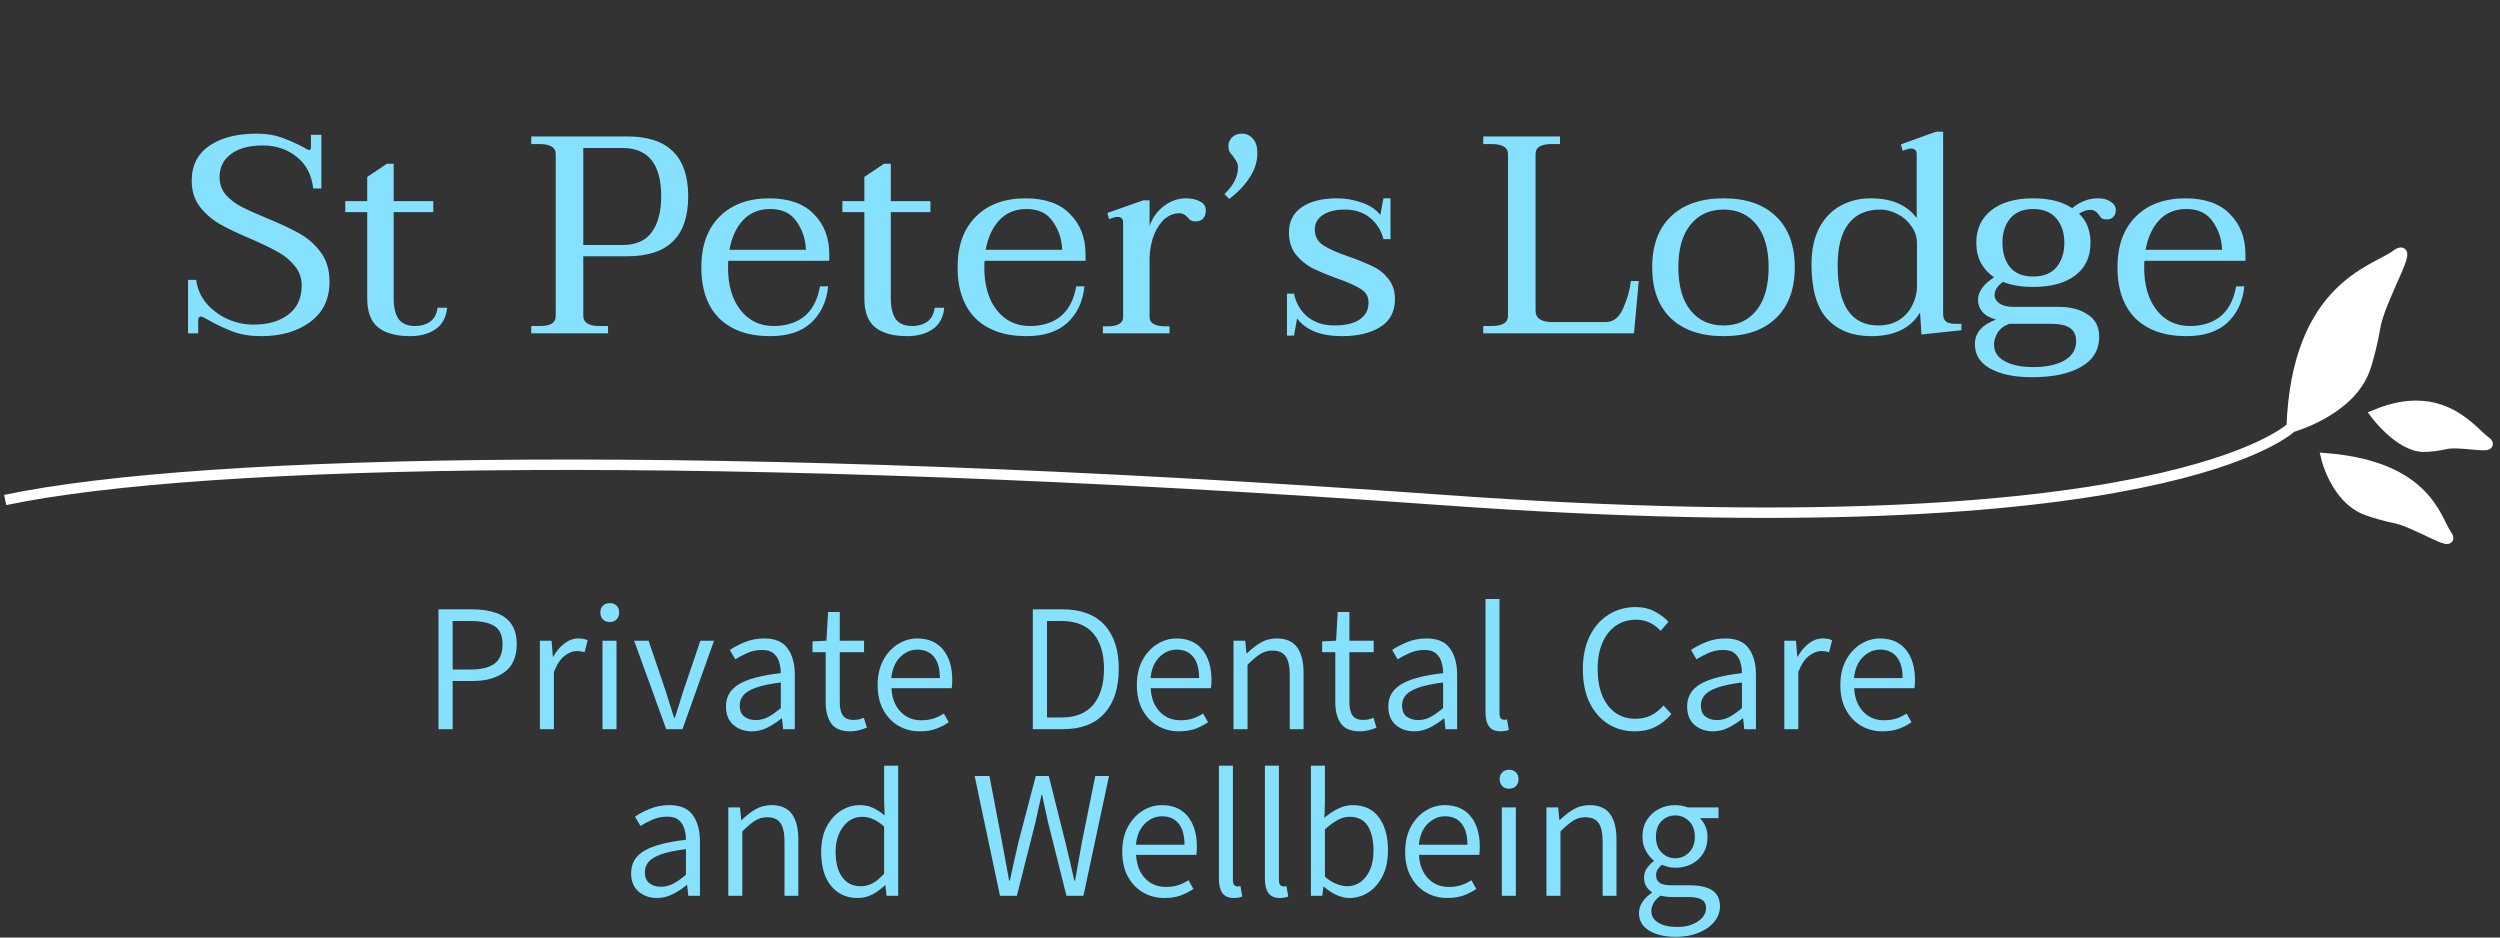 <svg xmlns="http://www.w3.org/2000/svg" width="240" height="90" viewBox="0 0 240 90" fill="none"><rect x="0" y="0" width="240" height="90" fill="#333333" stroke="none"/><path d="M42.093 70V58.495H45.313C46.171 58.495 46.921 58.603 47.563 58.819C48.21 59.029 48.711 59.38 49.065 59.873C49.425 60.36 49.605 61.021 49.605 61.857C49.605 63.058 49.215 63.946 48.435 64.522C47.66 65.091 46.642 65.376 45.38 65.376H43.454V70H42.093ZM43.454 64.272H45.189C46.224 64.272 46.99 64.082 47.488 63.7C47.992 63.312 48.244 62.698 48.244 61.857C48.244 61.005 47.984 60.418 47.463 60.097C46.943 59.776 46.163 59.616 45.123 59.616H43.454V64.272ZM51.83 70V61.508H52.95L53.075 63.044H53.108C53.407 62.513 53.764 62.089 54.179 61.774C54.594 61.453 55.042 61.292 55.523 61.292C55.889 61.292 56.188 61.351 56.42 61.467L56.121 62.612C55.999 62.574 55.883 62.546 55.773 62.529C55.667 62.513 55.526 62.504 55.349 62.504C54.989 62.504 54.61 62.654 54.212 62.953C53.813 63.246 53.468 63.763 53.174 64.505V70H51.83ZM57.839 70V61.508H59.184V70H57.839ZM58.537 59.715C58.266 59.715 58.047 59.632 57.881 59.466C57.715 59.295 57.632 59.068 57.632 58.786C57.632 58.526 57.715 58.312 57.881 58.147C58.047 57.98 58.266 57.898 58.537 57.898C58.808 57.898 59.026 57.98 59.192 58.147C59.358 58.312 59.441 58.526 59.441 58.786C59.441 59.068 59.358 59.295 59.192 59.466C59.026 59.632 58.808 59.715 58.537 59.715ZM63.957 70L60.877 61.508H62.264L63.924 66.397C64.051 66.818 64.181 67.239 64.314 67.659C64.447 68.08 64.58 68.495 64.712 68.904H64.787C64.914 68.495 65.047 68.08 65.186 67.659C65.324 67.239 65.454 66.818 65.576 66.397L67.236 61.508H68.547L65.518 70H63.957ZM72.183 70.207C71.475 70.207 70.883 70.003 70.407 69.593C69.931 69.178 69.693 68.586 69.693 67.817C69.693 66.887 70.113 66.173 70.955 65.675C71.801 65.177 73.135 64.826 74.956 64.621C74.956 64.245 74.903 63.888 74.798 63.55C74.698 63.213 74.518 62.936 74.258 62.72C74.004 62.504 73.638 62.397 73.163 62.397C72.659 62.397 72.186 62.493 71.743 62.687C71.306 62.881 70.921 63.083 70.589 63.293L70.066 62.397C70.443 62.136 70.916 61.887 71.486 61.649C72.061 61.411 72.692 61.292 73.378 61.292C74.413 61.292 75.158 61.611 75.611 62.247C76.071 62.883 76.3 63.722 76.3 64.762V70H75.18L75.072 68.971H75.022C74.612 69.308 74.167 69.599 73.686 69.842C73.21 70.086 72.709 70.207 72.183 70.207ZM72.548 69.128C72.974 69.128 73.373 69.029 73.744 68.83C74.12 68.63 74.524 68.345 74.956 67.975V65.518C73.976 65.639 73.199 65.8 72.623 65.999C72.047 66.198 71.635 66.439 71.386 66.721C71.137 67.003 71.013 67.333 71.013 67.709C71.013 68.213 71.162 68.575 71.461 68.796C71.76 69.018 72.122 69.128 72.548 69.128ZM81.646 70.207C80.755 70.207 80.135 69.95 79.787 69.436C79.438 68.921 79.264 68.246 79.264 67.41V62.612H78.002V61.575L79.338 61.508L79.496 58.752H80.617V61.508H82.949V62.612H80.617V67.443C80.617 67.969 80.713 68.379 80.907 68.672C81.101 68.965 81.447 69.112 81.945 69.112C82.094 69.112 82.252 69.098 82.418 69.07C82.584 69.037 82.753 68.982 82.924 68.904L83.223 69.851C82.996 69.95 82.747 70.033 82.476 70.1C82.205 70.171 81.928 70.207 81.646 70.207ZM88.295 70.207C87.548 70.207 86.867 70.03 86.253 69.676C85.644 69.322 85.157 68.813 84.792 68.149C84.432 67.485 84.252 66.691 84.252 65.767C84.252 64.842 84.432 64.046 84.792 63.376C85.157 62.706 85.63 62.192 86.211 61.832C86.793 61.472 87.407 61.292 88.054 61.292C89.122 61.292 89.95 61.649 90.536 62.363C91.123 63.077 91.416 64.048 91.416 65.277C91.416 65.587 91.399 65.85 91.366 66.065H85.581C85.625 66.99 85.907 67.734 86.427 68.298C86.947 68.863 87.623 69.145 88.453 69.145C88.879 69.145 89.269 69.09 89.623 68.979C89.977 68.863 90.306 68.702 90.611 68.498L91.084 69.336C90.713 69.591 90.304 69.801 89.856 69.967C89.407 70.127 88.887 70.207 88.295 70.207ZM85.564 65.094H90.229C90.229 64.203 90.041 63.525 89.665 63.06C89.288 62.596 88.757 62.363 88.071 62.363C87.457 62.363 86.906 62.601 86.419 63.077C85.938 63.553 85.653 64.225 85.564 65.094ZM99.152 70V58.495H101.991C103.762 58.495 105.107 58.993 106.025 59.989C106.944 60.985 107.403 62.391 107.403 64.206C107.403 66.027 106.947 67.449 106.034 68.473C105.121 69.491 103.795 70 102.058 70H99.152ZM100.514 68.879H101.883C103.256 68.879 104.282 68.467 104.963 67.643C105.644 66.812 105.984 65.667 105.984 64.206C105.984 62.751 105.644 61.622 104.963 60.819C104.282 60.017 103.256 59.616 101.883 59.616H100.514V68.879ZM113.181 70.207C112.434 70.207 111.753 70.03 111.139 69.676C110.53 69.322 110.043 68.813 109.678 68.149C109.318 67.485 109.138 66.691 109.138 65.767C109.138 64.842 109.318 64.046 109.678 63.376C110.043 62.706 110.516 62.192 111.097 61.832C111.678 61.472 112.292 61.292 112.94 61.292C114.008 61.292 114.835 61.649 115.422 62.363C116.008 63.077 116.302 64.048 116.302 65.277C116.302 65.587 116.285 65.85 116.252 66.065H110.466C110.511 66.99 110.793 67.734 111.313 68.298C111.833 68.863 112.508 69.145 113.338 69.145C113.764 69.145 114.155 69.09 114.509 68.979C114.863 68.863 115.192 68.702 115.497 68.498L115.97 69.336C115.599 69.591 115.189 69.801 114.741 69.967C114.293 70.127 113.773 70.207 113.181 70.207ZM110.45 65.094H115.115C115.115 64.203 114.927 63.525 114.55 63.06C114.174 62.596 113.643 62.363 112.957 62.363C112.342 62.363 111.792 62.601 111.305 63.077C110.823 63.553 110.538 64.225 110.45 65.094ZM118.418 70V61.508H119.539L119.664 62.728H119.697C120.106 62.325 120.541 61.984 121 61.708C121.459 61.431 121.982 61.292 122.569 61.292C123.454 61.292 124.104 61.575 124.52 62.139C124.935 62.698 125.142 63.52 125.142 64.605V70H123.814V64.779C123.814 63.971 123.684 63.382 123.424 63.011C123.164 62.64 122.738 62.455 122.146 62.455C121.708 62.455 121.313 62.571 120.958 62.803C120.604 63.036 120.206 63.373 119.763 63.816V70H118.418ZM130.571 70.207C129.68 70.207 129.06 69.95 128.711 69.436C128.363 68.921 128.188 68.246 128.188 67.41V62.612H126.927V61.575L128.263 61.508L128.421 58.752H129.542V61.508H131.874V62.612H129.542V67.443C129.542 67.969 129.638 68.379 129.832 68.672C130.026 68.965 130.372 69.112 130.87 69.112C131.019 69.112 131.177 69.098 131.343 69.07C131.509 69.037 131.678 68.982 131.849 68.904L132.148 69.851C131.921 69.95 131.672 70.033 131.401 70.1C131.13 70.171 130.853 70.207 130.571 70.207ZM135.767 70.207C135.059 70.207 134.467 70.003 133.991 69.593C133.515 69.178 133.277 68.586 133.277 67.817C133.277 66.887 133.697 66.173 134.539 65.675C135.385 65.177 136.719 64.826 138.54 64.621C138.54 64.245 138.487 63.888 138.382 63.55C138.282 63.213 138.102 62.936 137.842 62.72C137.588 62.504 137.222 62.397 136.747 62.397C136.243 62.397 135.77 62.493 135.327 62.687C134.89 62.881 134.505 63.083 134.173 63.293L133.65 62.397C134.027 62.136 134.5 61.887 135.07 61.649C135.645 61.411 136.276 61.292 136.962 61.292C137.997 61.292 138.742 61.611 139.195 62.247C139.655 62.883 139.884 63.722 139.884 64.762V70H138.764L138.656 68.971H138.606C138.196 69.308 137.751 69.599 137.27 69.842C136.794 70.086 136.293 70.207 135.767 70.207ZM136.132 69.128C136.558 69.128 136.957 69.029 137.328 68.83C137.704 68.63 138.108 68.345 138.54 67.975V65.518C137.56 65.639 136.783 65.8 136.207 65.999C135.632 66.198 135.219 66.439 134.97 66.721C134.721 67.003 134.597 67.333 134.597 67.709C134.597 68.213 134.746 68.575 135.045 68.796C135.344 69.018 135.706 69.128 136.132 69.128ZM144.06 70.207C143.55 70.207 143.18 70.053 142.947 69.743C142.72 69.427 142.607 68.971 142.607 68.373V57.507H143.952V68.481C143.952 68.708 143.993 68.868 144.076 68.962C144.159 69.051 144.259 69.095 144.375 69.095C144.419 69.095 144.461 69.095 144.5 69.095C144.544 69.09 144.602 69.079 144.674 69.062L144.848 70.066C144.754 70.105 144.641 70.138 144.508 70.166C144.375 70.194 144.226 70.207 144.06 70.207ZM156.951 70.207C155.993 70.207 155.138 69.972 154.386 69.502C153.633 69.026 153.038 68.345 152.601 67.46C152.169 66.569 151.954 65.501 151.954 64.256C151.954 63.022 152.172 61.959 152.609 61.068C153.052 60.177 153.655 59.491 154.419 59.01C155.188 58.523 156.06 58.279 157.034 58.279C157.725 58.279 158.337 58.423 158.868 58.711C159.405 58.993 159.839 59.322 160.171 59.699L159.424 60.562C159.125 60.236 158.78 59.975 158.387 59.782C157.994 59.588 157.551 59.491 157.059 59.491C156.317 59.491 155.67 59.685 155.116 60.072C154.563 60.454 154.134 60.999 153.83 61.708C153.525 62.41 153.373 63.249 153.373 64.223C153.373 65.202 153.52 66.052 153.813 66.771C154.112 67.485 154.532 68.035 155.075 68.423C155.617 68.81 156.259 69.004 157 69.004C157.554 69.004 158.049 68.896 158.486 68.68C158.924 68.464 159.327 68.146 159.698 67.726L160.454 68.547C160 69.084 159.485 69.496 158.91 69.784C158.34 70.066 157.687 70.207 156.951 70.207ZM164.455 70.207C163.746 70.207 163.154 70.003 162.678 69.593C162.202 69.178 161.964 68.586 161.964 67.817C161.964 66.887 162.385 66.173 163.226 65.675C164.073 65.177 165.406 64.826 167.227 64.621C167.227 64.245 167.174 63.888 167.069 63.55C166.97 63.213 166.79 62.936 166.53 62.72C166.275 62.504 165.91 62.397 165.434 62.397C164.931 62.397 164.457 62.493 164.015 62.687C163.577 62.881 163.193 63.083 162.861 63.293L162.338 62.397C162.714 62.136 163.187 61.887 163.757 61.649C164.333 61.411 164.964 61.292 165.65 61.292C166.685 61.292 167.429 61.611 167.883 62.247C168.342 62.883 168.572 63.722 168.572 64.762V70H167.451L167.343 68.971H167.293C166.884 69.308 166.438 69.599 165.957 69.842C165.481 70.086 164.98 70.207 164.455 70.207ZM164.82 69.128C165.246 69.128 165.644 69.029 166.015 68.83C166.391 68.63 166.795 68.345 167.227 67.975V65.518C166.248 65.639 165.47 65.8 164.895 65.999C164.319 66.198 163.907 66.439 163.658 66.721C163.409 67.003 163.284 67.333 163.284 67.709C163.284 68.213 163.434 68.575 163.732 68.796C164.031 69.018 164.394 69.128 164.82 69.128ZM171.294 70V61.508H172.415L172.54 63.044H172.573C172.872 62.513 173.229 62.089 173.644 61.774C174.059 61.453 174.507 61.292 174.988 61.292C175.354 61.292 175.652 61.351 175.885 61.467L175.586 62.612C175.464 62.574 175.348 62.546 175.237 62.529C175.132 62.513 174.991 62.504 174.814 62.504C174.454 62.504 174.075 62.654 173.677 62.953C173.278 63.246 172.932 63.763 172.639 64.505V70H171.294ZM180.716 70.207C179.969 70.207 179.288 70.03 178.674 69.676C178.065 69.322 177.578 68.813 177.213 68.149C176.853 67.485 176.673 66.691 176.673 65.767C176.673 64.842 176.853 64.046 177.213 63.376C177.578 62.706 178.051 62.192 178.632 61.832C179.213 61.472 179.828 61.292 180.475 61.292C181.543 61.292 182.37 61.649 182.957 62.363C183.544 63.077 183.837 64.048 183.837 65.277C183.837 65.587 183.82 65.85 183.787 66.065H178.001C178.046 66.99 178.328 67.734 178.848 68.298C179.368 68.863 180.043 69.145 180.874 69.145C181.3 69.145 181.69 69.09 182.044 68.979C182.398 68.863 182.727 68.702 183.032 68.498L183.505 69.336C183.134 69.591 182.725 69.801 182.276 69.967C181.828 70.127 181.308 70.207 180.716 70.207ZM177.985 65.094H182.65C182.65 64.203 182.462 63.525 182.085 63.06C181.709 62.596 181.178 62.363 180.492 62.363C179.877 62.363 179.327 62.601 178.84 63.077C178.358 63.553 178.073 64.225 177.985 65.094ZM63.077 86.207C62.369 86.207 61.777 86.003 61.301 85.593C60.825 85.178 60.587 84.586 60.587 83.817C60.587 82.887 61.008 82.173 61.849 81.675C62.695 81.177 64.029 80.826 65.85 80.621C65.85 80.245 65.797 79.888 65.692 79.55C65.592 79.213 65.412 78.936 65.152 78.72C64.898 78.504 64.533 78.397 64.057 78.397C63.553 78.397 63.08 78.493 62.637 78.687C62.2 78.881 61.815 79.083 61.483 79.293L60.96 78.397C61.337 78.136 61.81 77.887 62.38 77.649C62.955 77.412 63.586 77.293 64.272 77.293C65.307 77.293 66.052 77.611 66.505 78.247C66.965 78.883 67.194 79.722 67.194 80.762V86H66.074L65.966 84.971H65.916C65.507 85.308 65.061 85.599 64.58 85.842C64.104 86.086 63.603 86.207 63.077 86.207ZM63.442 85.128C63.868 85.128 64.267 85.029 64.638 84.83C65.014 84.63 65.418 84.345 65.85 83.975V81.518C64.87 81.639 64.093 81.8 63.517 81.999C62.942 82.198 62.529 82.439 62.28 82.721C62.031 83.003 61.907 83.333 61.907 83.709C61.907 84.213 62.056 84.575 62.355 84.796C62.654 85.018 63.016 85.128 63.442 85.128ZM69.917 86V77.508H71.038L71.162 78.728H71.195C71.605 78.325 72.039 77.984 72.499 77.707C72.958 77.431 73.481 77.293 74.067 77.293C74.953 77.293 75.603 77.575 76.018 78.139C76.433 78.698 76.641 79.52 76.641 80.605V86H75.312V80.779C75.312 79.971 75.183 79.382 74.922 79.011C74.662 78.64 74.236 78.455 73.644 78.455C73.207 78.455 72.811 78.571 72.457 78.803C72.103 79.036 71.704 79.373 71.262 79.816V86H69.917ZM82.335 86.207C81.278 86.207 80.428 85.823 79.787 85.054C79.15 84.279 78.832 83.183 78.832 81.767C78.832 80.848 79.004 80.054 79.347 79.384C79.695 78.715 80.149 78.2 80.708 77.84C81.272 77.475 81.878 77.293 82.526 77.293C83.018 77.293 83.447 77.381 83.812 77.558C84.183 77.73 84.554 77.97 84.925 78.28L84.875 76.819V73.507H86.228V86H85.107L84.999 84.987H84.95C84.612 85.319 84.222 85.607 83.779 85.851C83.337 86.088 82.855 86.207 82.335 86.207ZM82.634 85.079C83.038 85.079 83.42 84.982 83.779 84.788C84.139 84.589 84.504 84.287 84.875 83.883V79.343C84.499 79.011 84.139 78.773 83.796 78.629C83.453 78.485 83.101 78.413 82.742 78.413C82.271 78.413 81.845 78.554 81.463 78.836C81.087 79.119 80.785 79.512 80.559 80.015C80.332 80.519 80.218 81.103 80.218 81.767C80.218 82.801 80.428 83.612 80.849 84.199C81.27 84.785 81.865 85.079 82.634 85.079ZM95.998 86L93.566 74.495H94.985L96.197 80.837C96.308 81.457 96.421 82.074 96.538 82.688C96.659 83.302 96.773 83.922 96.878 84.547H96.944C97.077 83.922 97.213 83.302 97.351 82.688C97.495 82.074 97.636 81.457 97.774 80.837L99.435 74.495H100.68L102.273 80.837C102.423 81.451 102.569 82.068 102.713 82.688C102.857 83.302 102.998 83.922 103.137 84.547H103.203C103.319 83.922 103.43 83.302 103.535 82.688C103.646 82.068 103.757 81.451 103.867 80.837L105.146 74.495H106.465L104.008 86H102.381L100.613 78.944C100.514 78.485 100.417 78.045 100.323 77.624C100.229 77.198 100.137 76.761 100.049 76.313H99.982C99.894 76.761 99.797 77.198 99.692 77.624C99.592 78.045 99.495 78.485 99.401 78.944L97.617 86H95.998ZM111.778 86.207C111.031 86.207 110.35 86.03 109.736 85.676C109.127 85.322 108.64 84.813 108.275 84.149C107.915 83.485 107.735 82.691 107.735 81.767C107.735 80.842 107.915 80.046 108.275 79.376C108.64 78.706 109.113 78.192 109.694 77.832C110.275 77.472 110.89 77.293 111.537 77.293C112.605 77.293 113.432 77.649 114.019 78.363C114.606 79.077 114.899 80.048 114.899 81.277C114.899 81.587 114.882 81.85 114.849 82.065H109.063C109.108 82.99 109.39 83.734 109.91 84.298C110.43 84.863 111.105 85.145 111.936 85.145C112.362 85.145 112.752 85.09 113.106 84.979C113.46 84.863 113.789 84.702 114.094 84.498L114.567 85.336C114.196 85.591 113.787 85.801 113.338 85.967C112.89 86.127 112.37 86.207 111.778 86.207ZM109.047 81.094H113.712C113.712 80.203 113.524 79.525 113.147 79.061C112.771 78.596 112.24 78.363 111.554 78.363C110.939 78.363 110.389 78.601 109.902 79.077C109.42 79.553 109.135 80.225 109.047 81.094ZM118.468 86.207C117.959 86.207 117.588 86.053 117.356 85.743C117.129 85.427 117.016 84.971 117.016 84.373V73.507H118.36V84.481C118.36 84.708 118.402 84.868 118.485 84.962C118.568 85.051 118.667 85.095 118.784 85.095C118.828 85.095 118.869 85.095 118.908 85.095C118.952 85.09 119.011 85.079 119.083 85.062L119.257 86.066C119.163 86.105 119.049 86.138 118.917 86.166C118.784 86.194 118.634 86.207 118.468 86.207ZM122.884 86.207C122.375 86.207 122.004 86.053 121.772 85.743C121.545 85.427 121.432 84.971 121.432 84.373V73.507H122.776V84.481C122.776 84.708 122.818 84.868 122.901 84.962C122.984 85.051 123.083 85.095 123.2 85.095C123.244 85.095 123.285 85.095 123.324 85.095C123.368 85.09 123.427 85.079 123.499 85.062L123.673 86.066C123.579 86.105 123.465 86.138 123.333 86.166C123.2 86.194 123.05 86.207 122.884 86.207ZM129.542 86.207C129.149 86.207 128.739 86.113 128.313 85.925C127.887 85.732 127.486 85.466 127.109 85.128H127.051L126.935 86H125.848V73.507H127.192V76.944L127.143 78.504C127.547 78.161 127.978 77.874 128.438 77.641C128.902 77.409 129.375 77.293 129.857 77.293C130.964 77.293 131.805 77.685 132.38 78.471C132.956 79.257 133.244 80.308 133.244 81.626C133.244 82.588 133.072 83.413 132.729 84.099C132.386 84.78 131.932 85.303 131.368 85.668C130.809 86.028 130.2 86.207 129.542 86.207ZM129.334 85.079C130.059 85.079 130.659 84.772 131.135 84.157C131.617 83.537 131.857 82.699 131.857 81.642C131.857 80.685 131.678 79.907 131.318 79.31C130.958 78.712 130.366 78.413 129.542 78.413C129.171 78.413 128.792 78.518 128.404 78.728C128.022 78.933 127.618 79.232 127.192 79.625V84.165C127.58 84.498 127.962 84.733 128.338 84.871C128.714 85.009 129.046 85.079 129.334 85.079ZM138.938 86.207C138.191 86.207 137.51 86.03 136.896 85.676C136.287 85.322 135.8 84.813 135.435 84.149C135.075 83.485 134.896 82.691 134.896 81.767C134.896 80.842 135.075 80.046 135.435 79.376C135.8 78.706 136.273 78.192 136.854 77.832C137.436 77.472 138.05 77.293 138.697 77.293C139.765 77.293 140.593 77.649 141.179 78.363C141.766 79.077 142.059 80.048 142.059 81.277C142.059 81.587 142.042 81.85 142.009 82.065H136.224C136.268 82.99 136.55 83.734 137.07 84.298C137.59 84.863 138.266 85.145 139.096 85.145C139.522 85.145 139.912 85.09 140.266 84.979C140.62 84.863 140.95 84.702 141.254 84.498L141.727 85.336C141.356 85.591 140.947 85.801 140.499 85.967C140.05 86.127 139.53 86.207 138.938 86.207ZM136.207 81.094H140.872C140.872 80.203 140.684 79.525 140.308 79.061C139.931 78.596 139.4 78.363 138.714 78.363C138.1 78.363 137.549 78.601 137.062 79.077C136.581 79.553 136.296 80.225 136.207 81.094ZM144.176 86V77.508H145.521V86H144.176ZM144.873 75.715C144.602 75.715 144.383 75.632 144.217 75.466C144.051 75.295 143.968 75.068 143.968 74.786C143.968 74.526 144.051 74.312 144.217 74.147C144.383 73.981 144.602 73.897 144.873 73.897C145.144 73.897 145.363 73.981 145.529 74.147C145.695 74.312 145.778 74.526 145.778 74.786C145.778 75.068 145.695 75.295 145.529 75.466C145.363 75.632 145.144 75.715 144.873 75.715ZM148.459 86V77.508H149.58L149.704 78.728H149.737C150.147 78.325 150.581 77.984 151.041 77.707C151.5 77.431 152.023 77.293 152.609 77.293C153.495 77.293 154.145 77.575 154.56 78.139C154.975 78.698 155.183 79.52 155.183 80.605V86H153.854V80.779C153.854 79.971 153.724 79.382 153.464 79.011C153.204 78.64 152.778 78.455 152.186 78.455C151.749 78.455 151.353 78.571 150.999 78.803C150.645 79.036 150.246 79.373 149.804 79.816V86H148.459ZM160.86 89.935C159.809 89.935 158.959 89.735 158.312 89.337C157.665 88.944 157.341 88.38 157.341 87.644C157.341 87.273 157.451 86.921 157.673 86.589C157.894 86.257 158.196 85.964 158.578 85.71V85.635C158.373 85.507 158.196 85.33 158.046 85.103C157.903 84.871 157.831 84.586 157.831 84.249C157.831 83.889 157.933 83.573 158.138 83.302C158.342 83.031 158.55 82.821 158.76 82.671V82.605C158.478 82.384 158.226 82.076 158.005 81.684C157.784 81.285 157.673 80.834 157.673 80.331C157.673 79.711 157.817 79.174 158.104 78.72C158.392 78.266 158.774 77.915 159.25 77.666C159.731 77.417 160.257 77.293 160.827 77.293C161.065 77.293 161.284 77.315 161.483 77.359C161.688 77.398 161.865 77.447 162.014 77.508H164.978V78.538H163.193C163.403 78.742 163.577 79.002 163.716 79.318C163.854 79.633 163.923 79.976 163.923 80.347C163.923 80.95 163.785 81.473 163.508 81.916C163.237 82.359 162.866 82.702 162.396 82.945C161.931 83.183 161.408 83.302 160.827 83.302C160.617 83.302 160.398 83.277 160.171 83.228C159.95 83.178 159.743 83.106 159.549 83.012C159.394 83.139 159.261 83.283 159.15 83.443C159.04 83.604 158.984 83.803 158.984 84.041C158.984 84.323 159.09 84.553 159.3 84.73C159.516 84.901 159.914 84.987 160.495 84.987H162.172C163.157 84.987 163.893 85.151 164.38 85.477C164.872 85.803 165.119 86.315 165.119 87.013C165.119 87.533 164.944 88.014 164.596 88.457C164.247 88.9 163.752 89.257 163.11 89.528C162.473 89.799 161.724 89.935 160.86 89.935ZM160.827 82.397C161.336 82.397 161.776 82.212 162.147 81.841C162.518 81.465 162.703 80.961 162.703 80.331C162.703 79.689 162.518 79.188 162.147 78.828C161.782 78.463 161.342 78.28 160.827 78.28C160.307 78.28 159.867 78.463 159.507 78.828C159.148 79.188 158.968 79.689 158.968 80.331C158.968 80.961 159.15 81.465 159.516 81.841C159.886 82.212 160.324 82.397 160.827 82.397ZM161.035 88.988C161.594 88.988 162.078 88.903 162.487 88.731C162.897 88.559 163.215 88.338 163.442 88.067C163.669 87.796 163.782 87.508 163.782 87.204C163.782 86.794 163.636 86.509 163.342 86.349C163.055 86.194 162.623 86.116 162.047 86.116H160.528C160.373 86.116 160.199 86.105 160.005 86.083C159.812 86.066 159.618 86.033 159.424 85.983C159.109 86.199 158.879 86.437 158.735 86.697C158.597 86.957 158.528 87.215 158.528 87.469C158.528 87.934 158.749 88.302 159.192 88.573C159.635 88.85 160.249 88.988 161.035 88.988Z" fill="#86E1FF"></path><path d="M25.073 32.27C24.047 32.27 23.147 32.126 22.373 31.838C21.599 31.55 20.834 31.19 20.078 30.758C19.646 30.506 19.376 30.38 19.268 30.38C19.196 30.38 19.133 30.425 19.079 30.515C19.043 30.587 19.025 30.695 19.025 30.839V32H18.053V26.87H18.836C18.944 27.716 19.268 28.463 19.808 29.111C20.366 29.759 21.041 30.263 21.833 30.623C22.643 30.983 23.48 31.163 24.344 31.163C25.73 31.163 26.846 30.839 27.692 30.191C28.538 29.543 28.961 28.616 28.961 27.41C28.961 26.672 28.736 26.042 28.286 25.52C27.854 24.98 27.323 24.539 26.693 24.197C26.063 23.837 25.19 23.414 24.074 22.928C22.832 22.406 21.833 21.929 21.077 21.497C20.339 21.065 19.709 20.516 19.187 19.85C18.665 19.166 18.404 18.329 18.404 17.339C18.404 15.881 18.971 14.765 20.105 13.991C21.239 13.217 22.751 12.83 24.641 12.83C25.541 12.83 26.315 12.947 26.963 13.181C27.629 13.415 28.331 13.721 29.069 14.099C29.375 14.297 29.582 14.396 29.69 14.396C29.798 14.396 29.852 14.315 29.852 14.153V12.938H30.851V18.095H30.068C29.924 16.799 29.402 15.791 28.502 15.071C27.602 14.333 26.504 13.964 25.208 13.964C23.912 13.964 22.895 14.243 22.157 14.801C21.437 15.341 21.077 16.079 21.077 17.015C21.077 17.663 21.275 18.221 21.671 18.689C22.085 19.157 22.589 19.544 23.183 19.85C23.777 20.156 24.596 20.525 25.64 20.957C26.918 21.479 27.953 21.965 28.745 22.415C29.555 22.865 30.239 23.468 30.797 24.224C31.355 24.98 31.634 25.916 31.634 27.032C31.634 28.688 31.022 29.975 29.798 30.893C28.574 31.811 26.999 32.27 25.073 32.27ZM42.921 29.543C42.831 30.479 42.453 31.172 41.787 31.622C41.139 32.054 40.338 32.27 39.384 32.27C38.034 32.27 37.008 31.991 36.306 31.433C35.604 30.875 35.253 29.948 35.253 28.652V20.363H33.147V19.31H35.253V16.988L37.143 15.719H37.791V19.31H41.598V20.363H37.791V28.598C37.791 29.516 37.953 30.2 38.277 30.65C38.619 31.082 39.141 31.298 39.843 31.298C40.401 31.298 40.878 31.163 41.274 30.893C41.688 30.605 41.931 30.155 42.003 29.543H42.921ZM51.001 31.298H51.784C52.306 31.298 52.693 31.226 52.945 31.082C53.215 30.92 53.35 30.668 53.35 30.326V14.801C53.35 14.459 53.215 14.216 52.945 14.072C52.693 13.91 52.306 13.829 51.784 13.829H51.001V13.1H60.235C64.123 13.1 66.067 15.017 66.067 18.851C66.067 22.685 64.123 24.602 60.235 24.602H55.996V30.326C55.996 30.974 56.518 31.298 57.562 31.298H58.372V32H51.001V31.298ZM59.749 23.522C61.027 23.522 61.963 23.117 62.557 22.307C63.169 21.479 63.475 20.327 63.475 18.851C63.475 15.755 62.233 14.207 59.749 14.207H55.996V23.522H59.749ZM69.918 25.034C69.9 25.178 69.891 25.394 69.891 25.682C69.891 27.374 70.287 28.733 71.079 29.759C71.889 30.785 72.951 31.298 74.265 31.298C75.453 31.298 76.434 30.992 77.208 30.38C77.982 29.75 78.486 28.787 78.72 27.491H79.503C79.359 28.931 78.819 30.092 77.883 30.974C76.947 31.838 75.633 32.27 73.941 32.27C71.853 32.27 70.224 31.703 69.054 30.569C67.902 29.417 67.326 27.779 67.326 25.655C67.326 23.603 67.902 21.992 69.054 20.822C70.224 19.634 71.826 19.04 73.86 19.04C75.732 19.04 77.154 19.544 78.126 20.552C79.116 21.542 79.611 22.829 79.611 24.413V25.034H69.918ZM73.941 20.066C72.879 20.066 72.015 20.417 71.349 21.119C70.683 21.821 70.242 22.775 70.026 23.981H77.37C77.334 22.973 77.037 22.073 76.479 21.281C75.939 20.471 75.093 20.066 73.941 20.066ZM90.645 29.543C90.555 30.479 90.177 31.172 89.511 31.622C88.864 32.054 88.062 32.27 87.109 32.27C85.758 32.27 84.733 31.991 84.031 31.433C83.329 30.875 82.978 29.948 82.978 28.652V20.363H80.871V19.31H82.978V16.988L84.868 15.719H85.516V19.31H89.323V20.363H85.516V28.598C85.516 29.516 85.677 30.2 86.001 30.65C86.344 31.082 86.865 31.298 87.567 31.298C88.126 31.298 88.603 31.163 88.999 30.893C89.412 30.605 89.656 30.155 89.728 29.543H90.645ZM94.519 25.034C94.501 25.178 94.492 25.394 94.492 25.682C94.492 27.374 94.888 28.733 95.68 29.759C96.49 30.785 97.552 31.298 98.866 31.298C100.054 31.298 101.035 30.992 101.809 30.38C102.583 29.75 103.087 28.787 103.321 27.491H104.104C103.96 28.931 103.42 30.092 102.484 30.974C101.548 31.838 100.234 32.27 98.542 32.27C96.454 32.27 94.825 31.703 93.655 30.569C92.503 29.417 91.927 27.779 91.927 25.655C91.927 23.603 92.503 21.992 93.655 20.822C94.825 19.634 96.427 19.04 98.461 19.04C100.333 19.04 101.755 19.544 102.727 20.552C103.717 21.542 104.212 22.829 104.212 24.413V25.034H94.519ZM98.542 20.066C97.48 20.066 96.616 20.417 95.95 21.119C95.284 21.821 94.843 22.775 94.627 23.981H101.971C101.935 22.973 101.638 22.073 101.08 21.281C100.54 20.471 99.694 20.066 98.542 20.066ZM113.869 19.04C114.391 19.04 114.832 19.139 115.192 19.337C115.57 19.517 115.759 19.805 115.759 20.201C115.759 20.543 115.669 20.804 115.489 20.984C115.327 21.164 115.093 21.254 114.787 21.254C114.589 21.254 114.427 21.218 114.301 21.146C114.193 21.074 114.094 20.975 114.004 20.849C113.878 20.723 113.761 20.633 113.653 20.579C113.545 20.507 113.392 20.471 113.194 20.471C112.726 20.471 112.276 20.642 111.844 20.984C111.43 21.326 111.088 21.821 110.818 22.469C110.548 23.117 110.395 23.864 110.359 24.71V30.461C110.359 30.749 110.494 30.965 110.764 31.109C111.034 31.253 111.385 31.325 111.817 31.325H112.276V32H105.877V31.325H106.39C106.822 31.325 107.164 31.253 107.416 31.109C107.686 30.965 107.821 30.749 107.821 30.461V21.389C107.821 21.011 107.641 20.822 107.281 20.822C107.101 20.822 106.831 20.894 106.471 21.038L106.309 20.444L109.765 19.229H110.359V21.713C110.611 20.939 111.061 20.3 111.709 19.796C112.357 19.292 113.077 19.04 113.869 19.04ZM117.549 18.635C118.413 17.807 118.845 16.952 118.845 16.07C118.845 15.872 118.809 15.71 118.737 15.584C118.683 15.44 118.611 15.323 118.521 15.233C118.449 15.125 118.404 15.053 118.386 15.017C118.242 14.855 118.125 14.702 118.035 14.558C117.963 14.396 117.927 14.216 117.927 14.018C117.927 13.694 118.044 13.415 118.278 13.181C118.53 12.947 118.845 12.83 119.223 12.83C119.655 12.83 120.006 12.992 120.276 13.316C120.564 13.622 120.708 14.081 120.708 14.693C120.708 15.503 120.456 16.295 119.952 17.069C119.448 17.825 118.8 18.5 118.008 19.094L117.549 18.635ZM128.841 32.27C126.807 32.27 125.367 31.703 124.521 30.569L124.224 32.216H123.549V28.193H124.224C124.422 29.129 124.863 29.876 125.547 30.434C126.231 30.974 127.086 31.244 128.112 31.244C129.156 31.244 129.957 31.055 130.515 30.677C131.091 30.299 131.379 29.75 131.379 29.03C131.379 28.472 131.127 28.04 130.623 27.734C130.119 27.41 129.345 27.068 128.301 26.708C127.329 26.348 126.537 26.015 125.925 25.709C125.331 25.385 124.818 24.953 124.386 24.413C123.954 23.855 123.738 23.153 123.738 22.307C123.738 21.263 124.143 20.462 124.953 19.904C125.763 19.328 126.897 19.04 128.355 19.04C129.165 19.04 129.957 19.175 130.731 19.445C131.505 19.715 132.099 20.111 132.513 20.633L132.81 19.04H133.485V22.955H132.81C132.594 22.109 132.162 21.425 131.514 20.903C130.884 20.381 130.074 20.12 129.084 20.12C128.22 20.12 127.527 20.291 127.005 20.633C126.483 20.975 126.222 21.443 126.222 22.037C126.222 22.685 126.492 23.189 127.032 23.549C127.59 23.909 128.427 24.278 129.543 24.656C130.497 24.998 131.262 25.313 131.838 25.601C132.414 25.871 132.9 26.267 133.296 26.789C133.71 27.293 133.917 27.941 133.917 28.733C133.917 29.921 133.44 30.812 132.486 31.406C131.55 31.982 130.335 32.27 128.841 32.27ZM142.391 31.298H143.174C144.236 31.298 144.767 30.974 144.767 30.326V14.801C144.767 14.153 144.236 13.829 143.174 13.829H142.391V13.1H149.762V13.829H148.979C148.457 13.829 148.061 13.91 147.791 14.072C147.539 14.216 147.413 14.459 147.413 14.801V29.813C147.413 30.551 147.953 30.92 149.033 30.92H154.136C154.874 30.92 155.432 30.488 155.81 29.624C156.206 28.76 156.458 27.878 156.566 26.978H157.322L156.863 32H142.391V31.298ZM165.468 32.27C163.29 32.27 161.598 31.694 160.392 30.542C159.204 29.39 158.61 27.761 158.61 25.655C158.61 23.549 159.213 21.92 160.419 20.768C161.625 19.616 163.308 19.04 165.468 19.04C167.628 19.04 169.302 19.616 170.49 20.768C171.696 21.92 172.299 23.549 172.299 25.655C172.299 27.761 171.696 29.39 170.49 30.542C169.302 31.694 167.628 32.27 165.468 32.27ZM165.468 31.244C166.8 31.244 167.853 30.758 168.627 29.786C169.401 28.814 169.788 27.437 169.788 25.655C169.788 23.891 169.401 22.532 168.627 21.578C167.853 20.606 166.8 20.12 165.468 20.12C164.118 20.12 163.056 20.606 162.282 21.578C161.508 22.532 161.121 23.891 161.121 25.655C161.121 27.437 161.508 28.814 162.282 29.786C163.056 30.758 164.118 31.244 165.468 31.244ZM179.628 32.27C177.846 32.27 176.442 31.721 175.416 30.623C174.408 29.525 173.904 27.779 173.904 25.385C173.904 24.017 174.147 22.856 174.633 21.902C175.137 20.948 175.812 20.237 176.658 19.769C177.522 19.283 178.503 19.04 179.601 19.04C181.599 19.04 183.066 19.67 184.002 20.93V14.828C184.002 14.45 183.822 14.261 183.462 14.261C183.282 14.261 183.012 14.333 182.652 14.477L182.49 13.856L185.865 12.641H186.54V30.137C186.54 30.461 186.63 30.704 186.81 30.866C187.008 31.01 187.296 31.082 187.674 31.082H188.295V31.703L184.461 32.108L184.326 30.002C183.426 31.514 181.86 32.27 179.628 32.27ZM180.33 31.244C181.086 31.244 181.743 31.073 182.301 30.731C182.859 30.371 183.282 29.903 183.57 29.327C183.876 28.733 184.029 28.112 184.029 27.464V23.36C184.029 22.748 183.849 22.199 183.489 21.713C183.147 21.209 182.706 20.822 182.166 20.552C181.626 20.264 181.068 20.12 180.492 20.12C179.16 20.12 178.143 20.579 177.441 21.497C176.757 22.397 176.415 23.72 176.415 25.466C176.415 29.318 177.72 31.244 180.33 31.244ZM201.416 19.04C201.92 19.04 202.325 19.148 202.631 19.364C202.955 19.58 203.117 19.841 203.117 20.147C203.117 20.435 203.036 20.66 202.874 20.822C202.73 20.984 202.514 21.065 202.226 21.065C202.028 21.065 201.875 21.029 201.767 20.957C201.677 20.885 201.587 20.777 201.497 20.633C201.389 20.471 201.272 20.354 201.146 20.282C201.038 20.192 200.867 20.147 200.633 20.147C200.363 20.147 200.012 20.264 199.58 20.498C200.318 21.2 200.687 22.136 200.687 23.306C200.687 24.656 200.201 25.7 199.229 26.438C198.257 27.176 196.907 27.545 195.179 27.545C194.063 27.545 193.1 27.383 192.29 27.059C191.75 27.455 191.48 27.869 191.48 28.301C191.48 28.643 191.642 28.922 191.966 29.138C192.29 29.354 192.749 29.462 193.343 29.462H197.69C198.788 29.462 199.697 29.705 200.417 30.191C201.155 30.659 201.524 31.37 201.524 32.324C201.524 33.584 200.948 34.547 199.796 35.213C198.644 35.879 197.069 36.212 195.071 36.212C193.379 36.212 192.038 35.933 191.048 35.375C190.076 34.835 189.59 34.052 189.59 33.026C189.59 31.964 190.265 31.181 191.615 30.677C191.021 30.515 190.58 30.263 190.292 29.921C190.022 29.579 189.887 29.201 189.887 28.787C189.887 28.013 190.4 27.293 191.426 26.627C190.886 26.249 190.463 25.781 190.157 25.223C189.869 24.665 189.725 24.026 189.725 23.306C189.725 21.974 190.211 20.93 191.183 20.174C192.155 19.418 193.487 19.04 195.179 19.04C196.745 19.04 197.996 19.355 198.932 19.985C199.67 19.355 200.498 19.04 201.416 19.04ZM195.179 26.546C196.169 26.546 196.916 26.249 197.42 25.655C197.924 25.043 198.176 24.26 198.176 23.306C198.176 22.352 197.924 21.578 197.42 20.984C196.916 20.372 196.169 20.066 195.179 20.066C194.207 20.066 193.469 20.372 192.965 20.984C192.479 21.578 192.236 22.352 192.236 23.306C192.236 24.26 192.479 25.043 192.965 25.655C193.469 26.249 194.207 26.546 195.179 26.546ZM192.884 31.082C192.362 31.28 191.984 31.577 191.75 31.973C191.534 32.351 191.426 32.711 191.426 33.053C191.426 33.773 191.768 34.313 192.452 34.673C193.136 35.051 194.045 35.24 195.179 35.24C196.457 35.24 197.465 35.024 198.203 34.592C198.941 34.16 199.31 33.548 199.31 32.756C199.31 32.18 199.112 31.757 198.716 31.487C198.338 31.217 197.699 31.082 196.799 31.082H192.884ZM205.868 25.034C205.85 25.178 205.841 25.394 205.841 25.682C205.841 27.374 206.237 28.733 207.029 29.759C207.839 30.785 208.901 31.298 210.215 31.298C211.403 31.298 212.384 30.992 213.158 30.38C213.932 29.75 214.436 28.787 214.67 27.491H215.453C215.309 28.931 214.769 30.092 213.833 30.974C212.897 31.838 211.583 32.27 209.891 32.27C207.803 32.27 206.174 31.703 205.004 30.569C203.852 29.417 203.276 27.779 203.276 25.655C203.276 23.603 203.852 21.992 205.004 20.822C206.174 19.634 207.776 19.04 209.81 19.04C211.682 19.04 213.104 19.544 214.076 20.552C215.066 21.542 215.561 22.829 215.561 24.413V25.034H205.868ZM209.891 20.066C208.829 20.066 207.965 20.417 207.299 21.119C206.633 21.821 206.192 22.775 205.976 23.981H213.32C213.284 22.973 212.987 22.073 212.429 21.281C211.889 20.471 211.043 20.066 209.891 20.066Z" fill="#86E1FF"></path><path d="M220 41C220.5 27.5 228 26 230 24.5C232 23 228.431 28.689 228 31.5C227.853 32.461 227.382 34.481 227 35.5C225.5 39.5 220 41 220 41Z" fill="white"></path><path d="M220 41C220 41 208 53 138.5 48C69 43 19.5 44 0.5 48M220 41C220.5 27.5 228 26 230 24.5C232 23 228.431 28.689 228 31.5M220 41C220 41 225.5 39.5 227 35.5M227 35.5C227.382 34.481 227.853 32.461 228 31.5M227 35.5L228 31.5" stroke="white"></path><path d="M223.338 44C233.013 44.795 233.851 49.913 234.864 51.316C235.877 52.718 231.907 50.114 229.903 49.727C229.217 49.595 227.783 49.209 227.063 48.916C224.239 47.767 223.338 44 223.338 44Z" fill="white"></path><path d="M227.063 48.916C224.239 47.767 223.338 44 223.338 44C233.013 44.795 233.851 49.913 234.864 51.316C235.877 52.718 231.907 50.114 229.903 49.727M227.063 48.916C227.783 49.209 229.217 49.595 229.903 49.727M227.063 48.916L229.903 49.727" stroke="white"></path><path d="M228.095 39.801C234.427 37.176 237.286 41.435 238.553 42.332C239.82 43.229 236.179 42.282 234.766 42.629C234.282 42.748 233.221 42.899 232.643 42.886C230.375 42.838 228.095 39.801 228.095 39.801Z" fill="white"></path><path d="M232.643 42.886C230.375 42.838 228.095 39.801 228.095 39.801C234.427 37.176 237.286 41.435 238.553 42.332C239.82 43.229 236.179 42.282 234.766 42.629M232.643 42.886C233.221 42.899 234.282 42.748 234.766 42.629M232.643 42.886L234.766 42.629" stroke="white"></path></svg>